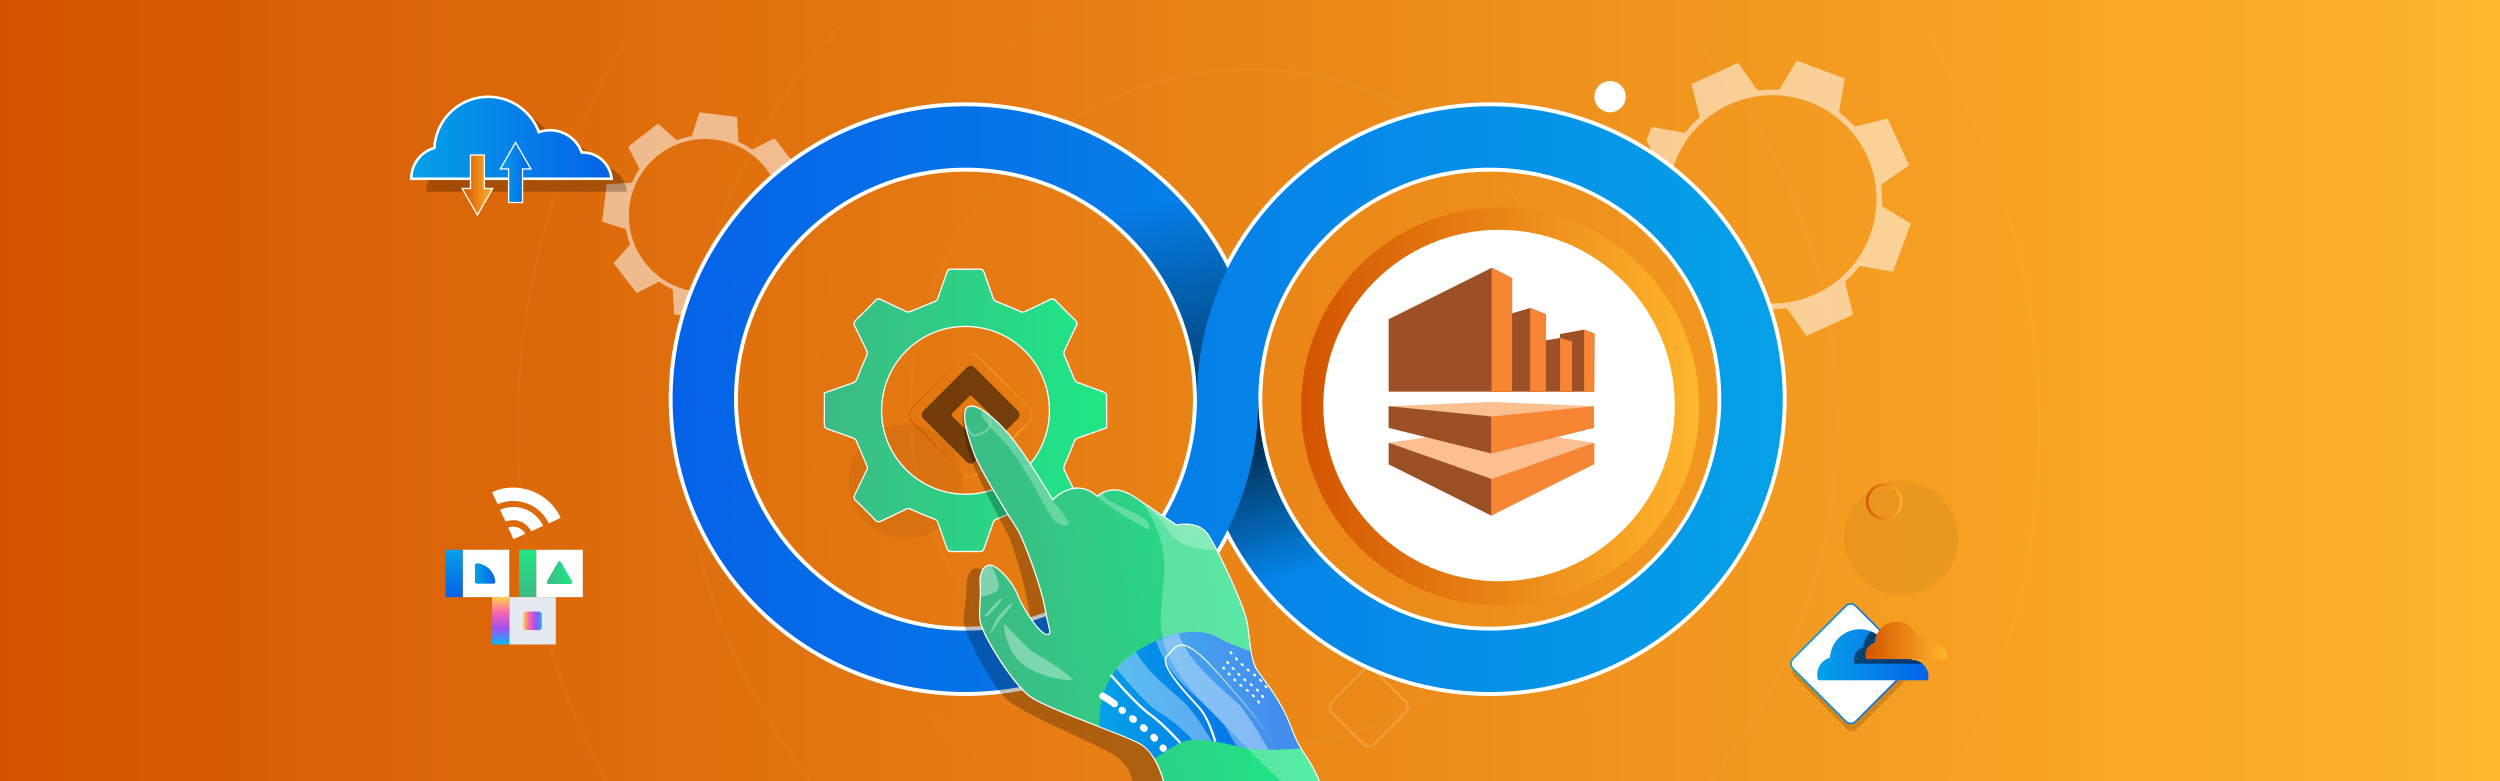 <?xml version="1.0" encoding="UTF-8"?>
<svg id="Layer_1" data-name="Layer 1" xmlns="http://www.w3.org/2000/svg" xmlns:xlink="http://www.w3.org/1999/xlink" viewBox="0 0 1920 600">
  <defs>
    <style>
      .cls-1 {
        fill: url(#linear-gradient);
      }

      .cls-2 {
        stroke: url(#linear-gradient-22);
      }

      .cls-2, .cls-3, .cls-4, .cls-5, .cls-6, .cls-7, .cls-8, .cls-9, .cls-10, .cls-11, .cls-12, .cls-13, .cls-14, .cls-15, .cls-16, .cls-17, .cls-18 {
        stroke-miterlimit: 10;
      }

      .cls-2, .cls-3, .cls-4, .cls-5, .cls-6, .cls-7, .cls-8, .cls-14 {
        stroke-width: 2px;
      }

      .cls-2, .cls-19, .cls-4, .cls-5, .cls-6, .cls-7, .cls-8, .cls-10, .cls-11, .cls-13, .cls-14, .cls-15, .cls-16, .cls-17, .cls-18 {
        fill: none;
      }

      .cls-20, .cls-17, .cls-18 {
        opacity: .05;
      }

      .cls-21, .cls-22, .cls-23, .cls-24 {
        fill: #fff;
      }

      .cls-25 {
        fill: #f68534;
      }

      .cls-26 {
        fill: #fcbf92;
      }

      .cls-27 {
        fill: #e4eaef;
      }

      .cls-28 {
        fill: #9d5025;
      }

      .cls-3 {
        fill: url(#linear-gradient-6);
      }

      .cls-3, .cls-19, .cls-4, .cls-5, .cls-6, .cls-7, .cls-8, .cls-9, .cls-11, .cls-12, .cls-13, .cls-14, .cls-15, .cls-16, .cls-17, .cls-18 {
        stroke: #fff;
      }

      .cls-19 {
        stroke-linejoin: round;
      }

      .cls-19, .cls-11, .cls-13, .cls-16 {
        stroke-linecap: round;
      }

      .cls-19, .cls-11, .cls-16 {
        stroke-width: 5.35px;
      }

      .cls-4 {
        filter: url(#drop-shadow-5);
      }

      .cls-4, .cls-5, .cls-6, .cls-7, .cls-8, .cls-29, .cls-14 {
        opacity: .15;
      }

      .cls-5 {
        filter: url(#drop-shadow-4);
      }

      .cls-6 {
        filter: url(#drop-shadow-7);
      }

      .cls-7 {
        filter: url(#drop-shadow-6);
      }

      .cls-8 {
        filter: url(#drop-shadow-1);
      }

      .cls-9 {
        fill: url(#linear-gradient-7);
      }

      .cls-30 {
        fill: url(#linear-gradient-9);
      }

      .cls-31 {
        fill: url(#linear-gradient-2);
      }

      .cls-32 {
        opacity: .28;
      }

      .cls-33, .cls-23 {
        opacity: .25;
      }

      .cls-34 {
        opacity: .53;
      }

      .cls-35, .cls-36 {
        opacity: .5;
      }

      .cls-22 {
        filter: url(#drop-shadow-9);
      }

      .cls-10 {
        stroke: url(#linear-gradient-3);
        stroke-width: 1.26px;
      }

      .cls-10, .cls-12, .cls-37, .cls-38, .cls-36 {
        isolation: isolate;
      }

      .cls-12 {
        fill: url(#linear-gradient-8);
      }

      .cls-13 {
        stroke-dasharray: 0 0 .89 5.35;
      }

      .cls-13, .cls-15 {
        stroke-width: 1.78px;
      }

      .cls-39 {
        fill: url(#linear-gradient-17);
      }

      .cls-39, .cls-40 {
        opacity: .84;
      }

      .cls-40 {
        fill: url(#linear-gradient-16);
      }

      .cls-37 {
        fill: url(#linear-gradient-4);
      }

      .cls-38 {
        fill: url(#linear-gradient-5);
      }

      .cls-41 {
        fill: url(#linear-gradient-14);
      }

      .cls-42 {
        fill: url(#linear-gradient-18);
      }

      .cls-43 {
        fill: url(#linear-gradient-20);
      }

      .cls-44 {
        fill: url(#linear-gradient-21);
      }

      .cls-45 {
        fill: url(#linear-gradient-15);
      }

      .cls-46 {
        fill: url(#linear-gradient-13);
      }

      .cls-47 {
        fill: url(#linear-gradient-12);
      }

      .cls-48 {
        fill: url(#linear-gradient-10);
      }

      .cls-49 {
        fill: url(#linear-gradient-11);
      }

      .cls-16 {
        stroke-dasharray: 0 0 .99 9.87;
      }

      .cls-50 {
        fill: url(#linear-gradient-19);
        filter: url(#drop-shadow-8);
      }

      .cls-17 {
        filter: url(#drop-shadow-3);
      }

      .cls-17, .cls-18 {
        stroke-width: 6px;
      }

      .cls-18 {
        filter: url(#drop-shadow-2);
      }

      .cls-24 {
        opacity: .35;
      }
    </style>
    <linearGradient id="linear-gradient" x1="0" y1="300" x2="1920" y2="300" gradientUnits="userSpaceOnUse">
      <stop offset="0" stop-color="#d35400"/>
      <stop offset="1" stop-color="#ffb62d"/>
    </linearGradient>
    <filter id="drop-shadow-1" filterUnits="userSpaceOnUse">
      <feOffset dx="12.11" dy="12.11"/>
      <feGaussianBlur result="blur" stdDeviation="13.84"/>
      <feFlood flood-color="#000" flood-opacity=".5"/>
      <feComposite in2="blur" operator="in"/>
      <feComposite in="SourceGraphic"/>
    </filter>
    <filter id="drop-shadow-2" filterUnits="userSpaceOnUse">
      <feOffset dx="15.79" dy="15.79"/>
      <feGaussianBlur result="blur-2" stdDeviation="18.04"/>
      <feFlood flood-color="#000" flood-opacity=".5"/>
      <feComposite in2="blur-2" operator="in"/>
      <feComposite in="SourceGraphic"/>
    </filter>
    <filter id="drop-shadow-3" filterUnits="userSpaceOnUse">
      <feOffset dx="15.79" dy="15.79"/>
      <feGaussianBlur result="blur-3" stdDeviation="18.04"/>
      <feFlood flood-color="#000" flood-opacity=".5"/>
      <feComposite in2="blur-3" operator="in"/>
      <feComposite in="SourceGraphic"/>
    </filter>
    <filter id="drop-shadow-4" filterUnits="userSpaceOnUse">
      <feOffset dx="20.57" dy="20.57"/>
      <feGaussianBlur result="blur-4" stdDeviation="23.51"/>
      <feFlood flood-color="#000" flood-opacity=".5"/>
      <feComposite in2="blur-4" operator="in"/>
      <feComposite in="SourceGraphic"/>
    </filter>
    <filter id="drop-shadow-5" filterUnits="userSpaceOnUse">
      <feOffset dx="20.57" dy="20.57"/>
      <feGaussianBlur result="blur-5" stdDeviation="23.51"/>
      <feFlood flood-color="#000" flood-opacity=".5"/>
      <feComposite in2="blur-5" operator="in"/>
      <feComposite in="SourceGraphic"/>
    </filter>
    <filter id="drop-shadow-6" filterUnits="userSpaceOnUse">
      <feOffset dx="26.81" dy="26.81"/>
      <feGaussianBlur result="blur-6" stdDeviation="30.64"/>
      <feFlood flood-color="#000" flood-opacity=".5"/>
      <feComposite in2="blur-6" operator="in"/>
      <feComposite in="SourceGraphic"/>
    </filter>
    <filter id="drop-shadow-7" filterUnits="userSpaceOnUse">
      <feOffset dx="26.81" dy="26.81"/>
      <feGaussianBlur result="blur-7" stdDeviation="30.64"/>
      <feFlood flood-color="#000" flood-opacity=".5"/>
      <feComposite in2="blur-7" operator="in"/>
      <feComposite in="SourceGraphic"/>
    </filter>
    <linearGradient id="linear-gradient-2" x1="697.7" y1="318.64" x2="793.24" y2="318.64" xlink:href="#linear-gradient"/>
    <linearGradient id="linear-gradient-3" x1="1374.9" y1="509.71" x2="1467.89" y2="509.71" gradientUnits="userSpaceOnUse">
      <stop offset="0" stop-color="#05a1e8"/>
      <stop offset="1" stop-color="#0562e8"/>
    </linearGradient>
    <linearGradient id="linear-gradient-4" x1="1395.57" y1="502.84" x2="1481.06" y2="502.84" xlink:href="#linear-gradient-3"/>
    <linearGradient id="linear-gradient-5" x1="1432.61" y1="491.86" x2="1495.18" y2="491.86" xlink:href="#linear-gradient"/>
    <linearGradient id="linear-gradient-6" x1="315.8" y1="105.79" x2="469.7" y2="105.79" xlink:href="#linear-gradient-3"/>
    <linearGradient id="linear-gradient-7" x1="384.21" y1="132.46" x2="407.71" y2="132.46" xlink:href="#linear-gradient-3"/>
    <linearGradient id="linear-gradient-8" x1="354.9" y1="142.08" x2="378.4" y2="142.08" xlink:href="#linear-gradient"/>
    <linearGradient id="linear-gradient-9" x1="405.2" y1="10269.49" x2="405.2" y2="10308.04" gradientTransform="translate(0 10728.34) scale(1 -1)" gradientUnits="userSpaceOnUse">
      <stop offset="0" stop-color="#3dba85"/>
      <stop offset="1" stop-color="#1de885"/>
    </linearGradient>
    <linearGradient id="linear-gradient-10" x1="419.79" y1="439.78" x2="439.57" y2="439.78" gradientTransform="matrix(1, 0, 0, 1, 0, 0)" xlink:href="#linear-gradient-9"/>
    <linearGradient id="linear-gradient-11" x1="384.52" y1="10269.19" x2="384.52" y2="10234.54" gradientTransform="translate(0 10728.34) scale(1 -1)" gradientUnits="userSpaceOnUse">
      <stop offset="0" stop-color="#ffcd4c"/>
      <stop offset=".34" stop-color="#f563b4"/>
      <stop offset=".68" stop-color="#9e50ed"/>
      <stop offset=".99" stop-color="#1aafff"/>
    </linearGradient>
    <linearGradient id="linear-gradient-12" x1="401.88" y1="476.78" x2="416.09" y2="476.78" gradientTransform="matrix(1, 0, 0, 1, 0, 0)" xlink:href="#linear-gradient-11"/>
    <linearGradient id="linear-gradient-13" x1="348.79" y1="10306.12" x2="348.79" y2="10269.75" gradientTransform="translate(0 10728.34) scale(1 -1)" xlink:href="#linear-gradient-3"/>
    <linearGradient id="linear-gradient-14" x1="364.75" y1="440.4" x2="380.44" y2="440.4" xlink:href="#linear-gradient-3"/>
    <linearGradient id="linear-gradient-15" x1="515.03" y1="306.54" x2="1370.64" y2="306.54" gradientTransform="translate(1885.66 613.08) rotate(-180)" xlink:href="#linear-gradient-3"/>
    <linearGradient id="linear-gradient-16" x1="959.54" y1="308.6" x2="994.1" y2="441.1" gradientUnits="userSpaceOnUse">
      <stop offset="0" stop-color="#000"/>
      <stop offset="1" stop-color="#000" stop-opacity="0"/>
    </linearGradient>
    <linearGradient id="linear-gradient-17" x1="941.61" y1="399.04" x2="879.89" y2="157.08" xlink:href="#linear-gradient-16"/>
    <linearGradient id="linear-gradient-18" x1="633.06" y1="315.18" x2="849.9" y2="315.18" gradientTransform="matrix(1, 0, 0, 1, 0, 0)" xlink:href="#linear-gradient-9"/>
    <linearGradient id="linear-gradient-19" x1="992.14" y1="305.18" x2="1297.87" y2="305.18" xlink:href="#linear-gradient"/>
    <filter id="drop-shadow-8" filterUnits="userSpaceOnUse">
      <feOffset dx="7.1" dy="7.1"/>
      <feGaussianBlur result="blur-8" stdDeviation="8.12"/>
      <feFlood flood-color="#000" flood-opacity=".5"/>
      <feComposite in2="blur-8" operator="in"/>
      <feComposite in="SourceGraphic"/>
    </filter>
    <filter id="drop-shadow-9" filterUnits="userSpaceOnUse">
      <feOffset dx="6.27" dy="6.27"/>
      <feGaussianBlur result="blur-9" stdDeviation="7.17"/>
      <feFlood flood-color="#000" flood-opacity=".5"/>
      <feComposite in2="blur-9" operator="in"/>
      <feComposite in="SourceGraphic"/>
    </filter>
    <linearGradient id="linear-gradient-20" x1="1349.47" y1="622.08" x2="1592.69" y2="622.08" gradientTransform="translate(-666.05 29.84) rotate(-7.39)" xlink:href="#linear-gradient-9"/>
    <linearGradient id="linear-gradient-21" x1="1430.14" y1="704.61" x2="1580.77" y2="704.61" gradientTransform="translate(-666.05 29.84) rotate(-7.39)" xlink:href="#linear-gradient-3"/>
    <linearGradient id="linear-gradient-22" x1="1432.99" y1="385.24" x2="1461.1" y2="385.24" xlink:href="#linear-gradient"/>
  </defs>
  <rect class="cls-1" width="1920" height="600"/>
  <g>
    <g class="cls-34">
      <path class="cls-21" d="M488.55,224.52c.31,.41,.53,.52,1.04,.26,3.87-2.03,7.75-4.01,11.61-6.01,1.42-.73,2.84-1.45,4.23-2.2,.46-.25,.79-.22,1.22,.08,2.96,2.04,6.06,3.85,9.34,5.31,.49,.22,.64,.5,.67,1.01,.34,5.95,.7,11.88,1.04,17.82,.03,.52,.17,.7,.68,.77,2.46,.3,4.92,.61,7.38,.93l21.91-18.28c-19.48,1.88-39.5-5.94-52.29-22.52-20.03-25.94-15.32-62.73,10.67-82.85,25.38-19.65,62.53-14.87,82.24,10.58,8.13,10.44,12.2,22.74,12.44,35.02l4.82-8.48c-.63-.21-1.27-.41-1.9-.61-.43-.13-.69-.32-.76-.8-.6-3.53-1.55-6.96-2.81-10.31-.26-.69-.07-1.06,.35-1.53,2.31-2.56,4.6-5.15,6.89-7.73,1.63-1.83,3.24-3.69,4.89-5.5,.32-.34,.25-.54,0-.86-5.7-7.33-11.4-14.66-17.09-22-.3-.39-.54-.39-.96-.17-5.28,2.74-10.57,5.46-15.86,8.2-.42,.22-.72,.26-1.15-.03-3.02-2.07-6.17-3.92-9.53-5.4-.48-.22-.53-.54-.55-.97-.34-5.96-.7-11.93-1.04-17.9,0-.17-.04-.35-.06-.5-9.61-1.19-19.18-2.38-28.82-3.57-.62,1.95-1.27,3.98-1.92,6.02-1.24,3.9-2.48,7.79-3.74,11.69-.07,.24-.38,.52-.62,.56-3.69,.69-7.3,1.66-10.83,2.97-.2,.07-.55,0-.7-.14-4.54-4.02-9.07-8.05-13.59-12.08-.13-.12-.29-.22-.48-.37l-.54,.42c-7.28,5.66-14.55,11.31-21.84,16.95-.46,.36-.43,.62-.2,1.05,2.24,4.29,4.47,8.59,6.69,12.88,.55,1.05,1.1,2.1,1.6,3.17,.09,.2,.07,.57-.06,.76-2.09,3.04-3.91,6.23-5.42,9.6-.22,.47-.51,.59-.98,.61-5.96,.34-11.93,.7-17.9,1.05-.18,.01-.36,.03-.7,.07-.09,.95-.16,1.92-.28,2.89-1.04,8.39-2.09,16.78-3.16,25.17-.07,.53,.04,.75,.57,.92,5.72,1.8,11.43,3.63,17.15,5.44,.4,.13,.57,.3,.64,.73,.63,3.61,1.63,7.13,2.89,10.57,.16,.44,.13,.73-.19,1.09-3.58,3.99-7.13,8-10.69,12.01-.4,.46-.77,.95-1.22,1.36-.4,.38-.32,.64-.02,1.03,2.86,3.66,5.71,7.32,8.55,10.99,2.81,3.61,5.61,7.23,8.4,10.86Z"/>
    </g>
    <g class="cls-34">
      <path class="cls-21" d="M1299.91,64.19c-.63,.29-.86,.54-.66,1.3,1.47,5.75,2.88,11.5,4.31,17.24,.52,2.1,1.03,4.2,1.59,6.28,.19,.68,.04,1.11-.49,1.59-3.62,3.27-6.98,6.8-9.94,10.69-.45,.58-.86,.7-1.55,.57-7.97-1.41-15.93-2.79-23.89-4.21-.7-.12-.98,0-1.23,.66-1.17,3.16-2.35,6.31-3.53,9.46l17.32,34.69c3.6-26.34,20.22-50.37,46.13-62.1,40.56-18.36,87.73-.63,106.21,40.03,18.04,39.71,.09,87.34-39.72,105.42-16.34,7.48-33.89,9.01-50.19,5.49l9.71,9.02c.48-.77,.94-1.55,1.4-2.32,.31-.53,.64-.81,1.3-.76,4.85,.31,9.69,.12,14.51-.49,.99-.12,1.42,.24,1.91,.95,2.67,3.86,5.37,7.7,8.06,11.53,1.91,2.73,3.86,5.43,5.74,8.18,.35,.53,.64,.5,1.13,.28,11.47-5.25,22.95-10.49,34.44-15.71,.61-.28,.69-.59,.53-1.21-1.97-7.84-3.91-15.69-5.88-23.53-.16-.62-.12-1.04,.4-1.51,3.69-3.34,7.11-6.94,10.12-10.91,.43-.56,.88-.53,1.45-.42,7.99,1.41,15.99,2.81,24,4.22,.23,.04,.48,.06,.68,.08,4.58-12.33,9.15-24.62,13.74-36.99-2.39-1.43-4.87-2.93-7.36-4.42-4.76-2.86-9.53-5.71-14.28-8.61-.29-.17-.56-.66-.54-1,.24-5.1,.09-10.18-.54-15.24-.03-.29,.17-.72,.4-.89,6.74-4.75,13.49-9.47,20.23-14.19,.2-.14,.38-.31,.63-.51l-.38-.84c-5.2-11.39-10.4-22.78-15.58-34.18-.33-.72-.68-.76-1.33-.6-6.37,1.61-12.75,3.22-19.12,4.81-1.56,.4-3.12,.79-4.69,1.12-.3,.06-.78-.08-.99-.32-3.37-3.71-7.02-7.12-11-10.17-.55-.44-.62-.86-.5-1.49,1.41-7.99,2.81-15.99,4.21-23.99,.04-.24,.07-.48,.13-.95-1.23-.42-2.49-.81-3.73-1.27-10.77-4-21.54-8.02-32.3-12.05-.68-.25-1-.18-1.39,.47-4.17,7-8.38,13.98-12.56,20.97-.29,.49-.58,.65-1.16,.62-4.97-.29-9.93-.08-14.88,.51-.63,.07-1.01-.06-1.38-.59-4.16-5.98-8.35-11.93-12.53-17.9-.48-.67-1.02-1.32-1.42-2.04-.37-.65-.75-.62-1.35-.35-5.73,2.64-11.47,5.26-17.2,7.86-5.66,2.58-11.32,5.15-16.99,7.7Z"/>
    </g>
    <circle class="cls-8" cx="947.85" cy="301.94" r="260.68"/>
    <path class="cls-18" d="M1103.64-.03c109.26,56.47,183.94,170.5,183.94,301.98s-71.32,240.29-176.52,298.02"/>
    <path class="cls-17" d="M784.64,599.97c-105.2-57.73-176.52-169.55-176.52-298.02S682.8,56.44,792.06-.03"/>
    <path class="cls-5" d="M1271.6-.03c73.82,79.1,118.99,185.26,118.99,301.98s-43.68,219.36-115.33,298.02"/>
    <path class="cls-4" d="M620.44,599.97c-71.65-78.66-115.33-183.24-115.33-298.02S550.28,79.07,624.1-.03"/>
    <path class="cls-7" d="M453.7,599.97c-52.58-86.98-82.83-188.97-82.83-298.02S402.05,87.81,456.12-.03"/>
    <path class="cls-6" d="M1456.48,599.97c52.58-86.98,82.83-188.97,82.83-298.02,0-110.71-31.18-214.14-85.25-301.98"/>
    <path class="cls-35" d="M709.27,321.64l33.12,33.12c1.7,1.7,4.47,1.7,6.17,0l33.12-33.12c1.7-1.7,1.7-4.47,0-6.17l-33.12-33.12c-1.7-1.7-4.47-1.7-6.17,0l-33.12,33.12c-1.7,1.7-1.7,4.47,0,6.17Zm37.18-17.36l13.29,13.29c.54,.54,.54,1.42,0,1.96l-13.29,13.3c-.54,.54-1.42,.54-1.96,0l-13.3-13.3c-.54-.54-.54-1.42,0-1.96l13.3-13.29c.54-.54,1.42-.54,1.96,0Z"/>
    <circle class="cls-21" cx="1236.53" cy="74.23" r="12.04"/>
    <rect class="cls-14" x="1028.36" y="520.16" width="45.82" height="45.82" rx="5.68" ry="5.68" transform="translate(691.92 -584.3) rotate(45)"/>
    <path class="cls-31" d="M789.62,312.37c-7.94-7.99-16.13-15.73-24.25-23.54-4.07-3.89-8.12-7.8-12.12-11.78l-1.5-1.48c-.52-.51-.97-.97-1.47-1.34-1.01-.76-2.2-1.32-3.46-1.52-2.52-.46-5.22,.38-7.05,2.2l-12.13,11.76-6.07,5.87-6.02,5.93c-4.03,3.94-7.98,7.95-11.94,11.95l-1.49,1.5c-.5,.51-.99,.98-1.38,1.53-.79,1.09-1.35,2.36-1.54,3.69-.44,2.66,.51,5.46,2.42,7.31,8.09,7.83,16.16,15.7,24.16,23.63l12.02,11.88,1.5,1.48c.52,.52,.96,.96,1.45,1.33,.99,.74,2.16,1.29,3.39,1.48,2.47,.45,5.1-.39,6.88-2.16,7.96-7.97,15.99-15.87,24.15-23.64l12.2-11.69c.99-.99,2.1-1.91,2.95-2.98,.84-1.09,1.45-2.37,1.68-3.74,.52-2.74-.42-5.68-2.39-7.66Zm.14-.14c1.01,1.01,1.77,2.25,2.21,3.61,.46,1.35,.53,2.82,.32,4.23-.2,1.42-.8,2.77-1.65,3.93-.42,.59-.94,1.09-1.42,1.6l-1.46,1.52-11.69,12.21c-7.78,8.15-15.67,16.18-23.64,24.15-2.21,2.23-5.52,3.3-8.62,2.75-1.55-.24-3.03-.91-4.28-1.84-.33-.22-.6-.5-.9-.76-.29-.27-.51-.5-.76-.76l-1.48-1.5-11.88-12.02c-7.92-8-15.79-16.07-23.63-24.16-2.09-2.14-3.05-5.29-2.49-8.19,.24-1.46,.9-2.82,1.78-3.98,.44-.59,.97-1.1,1.46-1.59l1.5-1.49c4-3.96,8.01-7.92,11.95-11.94l5.93-6.02,5.87-6.07,11.76-12.13c2.16-2.19,5.41-3.25,8.45-2.72,1.53,.23,2.98,.88,4.21,1.8,.63,.46,1.17,1.02,1.64,1.5l1.48,1.5c3.97,3.99,7.88,8.05,11.78,12.12,7.8,8.13,15.55,16.31,23.54,24.25Z"/>
    <circle class="cls-20" cx="695.47" cy="369.58" r="43.73"/>
    <circle class="cls-20" cx="1460.1" cy="413.17" r="43.73"/>
    <g>
      <g>
        <path class="cls-29" d="M1378.01,519.59l40.53,40.53c2.08,2.08,5.47,2.08,7.55,0l40.53-40.53c2.08-2.08,2.08-5.46,0-7.55l-40.53-40.53c-2.08-2.08-5.46-2.08-7.55,0l-40.53,40.53c-2.09,2.08-2.09,5.47,0,7.55Z"/>
        <path class="cls-21" d="M1377.09,513.49l40.53,40.53c2.08,2.08,5.47,2.08,7.55,0l40.53-40.53c2.08-2.08,2.08-5.46,0-7.55l-40.53-40.53c-2.08-2.08-5.46-2.08-7.55,0l-40.53,40.53c-2.09,2.08-2.09,5.47,0,7.55Z"/>
        <path class="cls-10" d="M1377.09,513.49l40.53,40.53c2.08,2.08,5.47,2.08,7.55,0l40.53-40.53c2.08-2.08,2.08-5.46,0-7.55l-40.53-40.53c-2.08-2.08-5.46-2.08-7.55,0l-40.53,40.53c-2.09,2.08-2.09,5.47,0,7.55Z"/>
      </g>
      <g>
        <path class="cls-37" d="M1481.06,519.4c0,1.04-.13,2.06-.37,3.03h-84.45c-.44-1.34-.68-2.77-.68-4.26,0-6.08,4.03-11.44,9.87-13.13,.48-9.2,6.4-17.22,15.05-20.39,11.92-4.37,25.13,1.76,29.49,13.68,7.44-2.62,15.6,1.24,18.28,8.65h.38c6.86,0,12.42,5.57,12.42,12.42Z"/>
        <path class="cls-38" d="M1495.18,503.98c0,.76-.1,1.51-.27,2.21h-61.8c-.32-.98-.49-2.03-.49-3.12,0-4.45,2.95-8.37,7.23-9.61,.35-6.73,4.69-12.61,11.02-14.93,8.72-3.2,18.39,1.28,21.58,10.01,5.44-1.92,11.42,.91,13.38,6.33h.28c5.02,0,9.09,4.07,9.09,9.09Z"/>
        <path class="cls-36" d="M1476.47,509.76h-52.13c-.32-.98-.49-2.03-.49-3.12,0-4.45,2.95-8.37,7.23-9.61,.25-4.78,2.5-9.12,6.05-12.06,1.49,.61,2.92,1.37,4.25,2.29-.89,1.92-1.43,4.02-1.54,6.21-4.28,1.24-7.22,5.16-7.23,9.61,0,1.09,.17,2.14,.5,3.12h34.85c.11,.26,.21,.52,.31,.78h.38c2.96,0,5.69,1.04,7.83,2.78Z"/>
      </g>
    </g>
    <g>
      <path class="cls-33" d="M481.39,147.18h-153.9c-.01-10.97,7.24-20.63,17.78-23.68,1.19-22.84,20.67-40.4,43.51-39.21,16.57,.86,31.02,11.53,36.74,27.1,13.4-4.72,28.11,2.25,32.94,15.61h.66c11.51,0,21.14,8.73,22.28,20.18Z"/>
      <path class="cls-3" d="M469.7,137.27h-153.9c-.01-10.97,7.24-20.63,17.78-23.68,1.19-22.84,20.67-40.4,43.51-39.21,16.57,.86,31.02,11.53,36.74,27.1,13.4-4.72,28.11,2.25,32.94,15.61h.66c11.51,0,21.14,8.73,22.28,20.18Z"/>
      <polygon class="cls-9" points="407.71 129.77 401.32 129.77 401.32 155.52 390.6 155.52 390.6 129.77 384.21 129.77 395.98 109.4 407.71 129.77"/>
      <polygon class="cls-12" points="354.9 144.75 361.32 144.75 361.32 119.03 372.01 119.03 372.01 144.75 378.4 144.75 366.67 165.14 354.9 144.75"/>
    </g>
    <g>
      <rect class="cls-21" x="411.81" y="422.22" width="35.75" height="36.37"/>
      <rect class="cls-30" x="398.6" y="422.22" width="13.21" height="36.37"/>
      <path class="cls-48" d="M428.56,431.69l-8.6,14.9c-.35,.61-.14,1.4,.47,1.75,.19,.11,.41,.17,.64,.17h17.23c.71,0,1.28-.58,1.28-1.29,0-.22-.06-.44-.17-.64l-8.6-14.9c-.36-.62-1.15-.83-1.77-.48-.2,.11-.36,.28-.48,.48Z"/>
      <rect class="cls-27" x="391.12" y="458.59" width="35.75" height="36.37"/>
      <rect class="cls-49" x="377.92" y="458.59" width="13.21" height="36.37"/>
      <rect class="cls-47" x="401.88" y="469.68" width="14.21" height="14.21" rx="2" ry="2"/>
      <rect class="cls-21" x="355.39" y="422.22" width="35.75" height="36.37"/>
      <rect class="cls-46" x="342.19" y="422.22" width="13.21" height="36.37"/>
      <path class="cls-41" d="M378.89,448.26h-12.59c-.86,0-1.55-.69-1.55-1.55v-12.6c0-.86,.69-1.55,1.54-1.56,.05,0,.11,0,.16,0,7.37,.8,13.19,6.62,13.98,14,.09,.85-.54,1.61-1.39,1.7-.05,0-.11,0-.16,0Z"/>
    </g>
    <g>
      <path class="cls-21" d="M382.15,387.12l-4.24-9.12c18.21-8.69,43.16-1.13,52.69,19.72l-9.09,4.27c-7-14.7-24.38-21.22-39.32-14.76l-.04-.1Z"/>
      <path class="cls-21" d="M417.13,403.78l-9.05,4.25c-4.72-7.67-11.33-10.15-19.78-7.46l-4.27-9.06c12.54-5.51,27.18-.08,33.09,12.27Z"/>
      <path class="cls-21" d="M390.24,405.19c4.94-1.97,10.56,.08,13.08,4.76l-8.96,4.12-4.12-8.88Z"/>
    </g>
    <g>
      <g>
        <g>
          <path class="cls-45" d="M1144.19,532.99c-42.88,0-84.62-12.04-120.71-34.83-34.28-21.64-62.11-52-80.64-87.93-18.53,35.93-46.36,66.29-80.64,87.93-36.09,22.78-77.83,34.83-120.71,34.83-60.48,0-117.35-23.56-160.12-66.33s-66.33-99.64-66.33-160.12,23.56-117.35,66.33-160.12c42.77-42.77,99.64-66.33,160.12-66.33,42.88,0,84.62,12.04,120.71,34.83,34.28,21.64,62.11,52,80.64,87.93,18.53-35.93,46.36-66.29,80.64-87.93,36.09-22.78,77.83-34.83,120.71-34.83,60.48,0,117.35,23.56,160.12,66.33,42.77,42.77,66.33,99.64,66.33,160.12s-23.56,117.35-66.33,160.12c-42.77,42.77-99.64,66.33-160.12,66.33Zm0-402.71c-97.19,0-176.26,79.07-176.26,176.26s79.07,176.26,176.26,176.26,176.26-79.07,176.26-176.26-79.07-176.26-176.26-176.26Zm-402.71,0c-97.19,0-176.26,79.07-176.26,176.26s79.07,176.26,176.26,176.26,176.26-79.07,176.26-176.26-79.07-176.26-176.26-176.26Z"/>
          <path class="cls-21" d="M1144.19,81.59c124.23,0,224.95,100.72,224.95,224.95s-100.72,224.95-224.95,224.95c-88.16,0-164.49-50.73-201.35-124.57-36.87,73.84-113.19,124.57-201.35,124.57-124.23,0-224.95-100.72-224.95-224.95s100.72-224.95,224.95-224.95c88.16,0,164.49,50.73,201.35,124.57,36.87-73.84,113.19-124.57,201.35-124.57m0,402.71c98.17,0,177.76-79.58,177.76-177.76s-79.58-177.76-177.76-177.76-177.76,79.58-177.76,177.76,79.58,177.76,177.76,177.76m-402.71,0c98.17,0,177.76-79.58,177.76-177.76s-79.58-177.76-177.76-177.76-177.76,79.58-177.76,177.76,79.58,177.76,177.76,177.76M1144.19,78.59c-43.17,0-85.18,12.12-121.51,35.06-33.69,21.27-61.2,50.91-79.84,85.96-18.64-35.06-46.14-64.69-79.84-85.96-36.33-22.93-78.35-35.06-121.51-35.06-30.77,0-60.62,6.03-88.73,17.92-27.14,11.48-51.52,27.92-72.46,48.85-20.93,20.93-37.37,45.31-48.85,72.46-11.89,28.1-17.92,57.96-17.92,88.73s6.03,60.62,17.92,88.73c11.48,27.14,27.92,51.52,48.85,72.46,20.93,20.93,45.31,37.37,72.46,48.85,28.1,11.89,57.96,17.92,88.73,17.92,43.17,0,85.18-12.12,121.51-35.06,33.69-21.27,61.2-50.91,79.84-85.96,18.64,35.06,46.14,64.69,79.84,85.96,36.33,22.93,78.35,35.06,121.51,35.06,30.77,0,60.62-6.03,88.73-17.92,27.14-11.48,51.52-27.92,72.46-48.85,20.93-20.93,37.37-45.31,48.85-72.46,11.89-28.1,17.92-57.96,17.92-88.73s-6.03-60.62-17.92-88.73c-11.48-27.14-27.92-51.52-48.85-72.46-20.93-20.93-45.31-37.37-72.46-48.85-28.1-11.89-57.96-17.92-88.73-17.92h0Zm0,402.71c-46.68,0-90.57-18.18-123.57-51.18-33.01-33.01-51.18-76.89-51.18-123.57s18.18-90.57,51.18-123.57c33.01-33.01,76.89-51.18,123.57-51.18s90.57,18.18,123.57,51.18,51.18,76.89,51.18,123.57-18.18,90.57-51.18,123.57c-33.01,33.01-76.89,51.18-123.57,51.18h0Zm-402.71,0c-46.68,0-90.57-18.18-123.57-51.18-33.01-33.01-51.18-76.89-51.18-123.57s18.18-90.57,51.18-123.57c33.01-33.01,76.89-51.18,123.57-51.18s90.57,18.18,123.57,51.18c33.01,33.01,51.18,76.89,51.18,123.57s-18.18,90.57-51.18,123.57c-33.01,33.01-76.89,51.18-123.57,51.18h0Z"/>
        </g>
        <path class="cls-40" d="M1038.84,449.99h-68.14c-10.83-13.1-20.21-27.47-27.87-42.82,15.1-30.22,23.6-64.29,23.6-100.36,0,58.74,28.5,110.81,72.41,143.18Z"/>
        <path class="cls-39" d="M942.83,206.44c-15.1,30.22-23.6,64.29-23.6,100.36,0-66.71-36.74-124.84-91.11-155.23h76.13c15.44,16.17,28.5,34.66,38.57,54.87Z"/>
      </g>
      <g>
        <path class="cls-42" d="M752.53,423.62c-3.45-.04-7.1-.07-10.84-.07s-7.43,.02-11.14,.06h0c-1.84,0-2.71-.62-3.26-2.27-1.2-3.53-2.47-7.11-3.71-10.57-1.13-3.16-2.3-6.42-3.4-9.65-.48-1.42-1.25-1.93-2.69-2.49-6.5-2.52-12.42-4.99-18.07-7.55-.76-.34-1.34-.5-1.9-.5s-1.09,.15-1.74,.46c-2.96,1.45-5.93,2.86-8.91,4.27-3.34,1.59-6.8,3.23-10.17,4.89-.78,.38-1.38,.56-1.94,.56-.84,0-1.6-.39-2.44-1.26-5.03-5.21-10.13-10.32-15.17-15.17-1.6-1.54-1.46-2.78-.67-4.39,1.63-3.33,3.25-6.73,4.81-10.02,1.47-3.11,2.94-6.21,4.45-9.3,.53-1.09,.52-1.86-.06-3.16-1.44-3.25-2.82-6.58-4.17-9.8-1.19-2.86-2.42-5.81-3.68-8.69-.39-.9-1.25-1.98-2.12-2.31-6.44-2.44-13.22-4.87-20.16-7.21-1.6-.54-2.52-1.27-2.5-3.36,.07-5.83,.06-11.8,.05-17.56,0-2.12,0-6.72,0-6.72,0,0,4.26-1.52,6.22-2.23,5.27-1.89,10.72-3.85,16.09-5.69,1.55-.53,2.11-1.37,2.67-2.84,2.32-6.06,4.82-12.06,7.44-17.84,.7-1.55,.72-2.52,.05-3.87-1.6-3.25-3.18-6.58-4.71-9.8-1.47-3.1-2.95-6.2-4.46-9.28-.72-1.48-.86-2.69,.66-4.17,5.2-5.04,10.36-10.21,15.36-15.36,.77-.8,1.51-1.17,2.31-1.17,.54,0,1.11,.16,1.85,.52,7.63,3.72,13.86,6.67,19.59,9.27,.33,.15,.76,.23,1.26,.23,.56,0,1.16-.11,1.62-.29,2.71-1.09,5.45-2.24,8.1-3.35,3.42-1.44,6.96-2.92,10.48-4.29,1.46-.57,2.07-1.14,2.49-2.35,1.06-3.06,2.15-6.12,3.24-9.17,1.29-3.61,2.62-7.34,3.88-11.03,.51-1.5,1.18-2.36,3.11-2.36,3.54,.04,7.18,.07,10.93,.07s7.43-.02,11.14-.06h0c1.84,0,2.71,.61,3.27,2.27,1.19,3.53,2.47,7.11,3.71,10.56,1.13,3.16,2.3,6.42,3.4,9.65,.49,1.42,1.25,1.94,2.69,2.49,6.47,2.49,12.31,4.92,17.85,7.42,.89,.4,1.57,.58,2.2,.58s1.22-.16,1.92-.51c3.17-1.57,6.41-3.11,9.55-4.6,3.05-1.45,6.21-2.95,9.29-4.48,.75-.37,1.36-.55,1.91-.55,.85,0,1.61,.4,2.46,1.28,5.25,5.44,10.15,10.34,14.98,14.98,1.76,1.69,1.6,3.05,.72,4.82-3.1,6.24-6.18,12.75-9.17,19.35-.33,.73-.15,1.99,.2,2.86,2.67,6.67,5.2,12.73,7.73,18.52,.39,.89,1.25,1.96,2.13,2.29,3.72,1.41,7.53,2.76,11.21,4.08,3.06,1.09,6.12,2.18,9.17,3.31,.84,.31,2.11,1.43,2.12,2.4,.1,6.51,.09,13.16,.08,19.58v5.49s-.34,.12-.34,.12c-1.97,.7-3.93,1.4-5.88,2.1-5.12,1.83-10.41,3.73-15.63,5.5-1.75,.6-2.57,1.42-3.25,3.27-2.13,5.82-4.56,11.66-7.22,17.38-.79,1.7-.81,2.8-.05,4.34,1.61,3.26,3.2,6.59,4.73,9.82,1.43,3.01,2.87,6.03,4.34,9.02,.84,1.7,.64,2.87-.69,4.16-5.3,5.15-10.47,10.31-15.35,15.36-.76,.79-1.49,1.15-2.29,1.15-.54,0-1.12-.17-1.88-.53-7.83-3.81-13.88-6.67-19.6-9.27-.32-.15-.75-.22-1.23-.22-.56,0-1.16,.11-1.63,.3-2.7,1.08-5.43,2.23-8.07,3.34-3.43,1.44-6.98,2.93-10.51,4.3-1.46,.57-2.07,1.14-2.49,2.35-1.06,3.06-2.15,6.12-3.24,9.17-1.29,3.61-2.63,7.35-3.88,11.04-.51,1.5-1.18,2.36-3.11,2.36h-.09Zm-11.28-172.87c-17.24,.01-33.38,6.73-45.47,18.93-12.09,12.2-18.74,28.48-18.72,45.85,.03,35.34,28.93,64.09,64.42,64.09,35.55-.03,64.44-28.82,64.45-64.19,0-17.43-6.68-33.71-18.81-45.85-12.13-12.14-28.41-18.83-45.82-18.83v-.5l-.04,.5Z"/>
        <path class="cls-21" d="M730.37,207.25s.06,0,.08,0c3.61,.05,7.22,.07,10.83,.07s7.44-.02,11.16-.06c.03,0,.05,0,.08,0,1.47,0,2.19,.41,2.71,1.93,2.29,6.77,4.8,13.45,7.11,20.21,.54,1.59,1.45,2.21,2.98,2.79,6,2.31,11.96,4.76,17.82,7.41,.89,.4,1.65,.62,2.41,.62,.68,0,1.36-.18,2.15-.57,6.24-3.1,12.59-5.98,18.83-9.08,.65-.32,1.19-.49,1.69-.49,.72,0,1.36,.35,2.1,1.13,4.91,5.09,9.9,10.1,15,14.99,1.48,1.42,1.48,2.5,.62,4.23-3.18,6.4-6.23,12.86-9.18,19.37-.4,.89-.2,2.28,.19,3.26,2.49,6.21,5.06,12.4,7.74,18.53,.45,1.03,1.42,2.19,2.42,2.56,6.76,2.55,13.61,4.88,20.39,7.39,.76,.28,1.79,1.27,1.8,1.94,.12,8.2,.08,16.4,.08,24.71-7.22,2.57-14.34,5.17-21.51,7.6-1.9,.65-2.84,1.6-3.56,3.57-2.15,5.88-4.56,11.67-7.2,17.34-.84,1.81-.88,3.07-.04,4.77,3.08,6.25,6,12.58,9.07,18.84,.72,1.46,.64,2.39-.59,3.58-5.2,5.05-10.32,10.17-15.36,15.37-.69,.71-1.28,1-1.93,1-.5,0-1.04-.18-1.66-.48-6.5-3.16-13.03-6.28-19.61-9.28-.41-.19-.92-.27-1.44-.27-.63,0-1.29,.12-1.82,.33-6.21,2.49-12.33,5.22-18.57,7.64-1.47,.57-2.28,1.2-2.78,2.66-2.33,6.75-4.82,13.45-7.13,20.21-.49,1.45-1.08,2.03-2.64,2.03-.03,0-.05,0-.08,0-3.62-.05-7.24-.07-10.87-.07s-7.42,.02-11.13,.06c-.03,0-.05,0-.08,0-1.47,0-2.19-.41-2.71-1.93-2.29-6.77-4.8-13.45-7.11-20.21-.54-1.59-1.46-2.2-2.98-2.79-6.08-2.35-12.11-4.85-18.05-7.54-.79-.36-1.45-.54-2.1-.54s-1.25,.17-1.96,.52c-6.34,3.1-12.76,6.04-19.08,9.16-.66,.33-1.21,.5-1.72,.5-.71,0-1.34-.34-2.08-1.11-4.97-5.15-10.03-10.22-15.18-15.18-1.35-1.3-1.33-2.26-.57-3.81,3.15-6.41,6.13-12.91,9.26-19.33,.64-1.31,.54-2.25-.05-3.58-2.71-6.12-5.16-12.36-7.84-18.49-.45-1.03-1.4-2.2-2.4-2.58-6.68-2.53-13.41-4.93-20.17-7.22-1.58-.53-2.18-1.17-2.16-2.88,.09-7.94,.04-15.87,.04-23.94,7.38-2.63,14.65-5.28,21.97-7.79,1.67-.57,2.36-1.5,2.98-3.13,2.29-6.01,4.77-11.96,7.43-17.81,.73-1.61,.8-2.76,.05-4.3-3.11-6.33-6.07-12.74-9.17-19.08-.71-1.45-.68-2.38,.56-3.59,5.2-5.04,10.32-10.17,15.37-15.37,.69-.71,1.29-1.02,1.95-1.02,.49,0,1.02,.17,1.64,.47,6.5,3.17,13.02,6.29,19.61,9.28,.42,.19,.93,.27,1.47,.27,.63,0,1.28-.12,1.81-.33,6.22-2.49,12.33-5.22,18.58-7.64,1.47-.57,2.28-1.2,2.78-2.66,2.33-6.75,4.82-13.45,7.13-20.21,.49-1.45,1.08-2.02,2.64-2.02m11.12,172.87h.05c35.86-.03,64.88-28.96,64.89-64.69,0-36.31-28.85-65.18-65.14-65.18h-.04c-35.92,.02-64.72,29.09-64.69,65.28,.03,35.68,29.1,64.59,64.93,64.59m-11.12-173.87c-2.21,0-3.03,1.08-3.58,2.7-1.26,3.69-2.59,7.42-3.88,11.03-1.07,3-2.18,6.11-3.24,9.18-.37,1.08-.86,1.54-2.2,2.05-3.53,1.37-7.07,2.85-10.5,4.29-2.65,1.11-5.38,2.26-8.09,3.35-.41,.16-.93,.26-1.44,.26-.42,0-.79-.07-1.05-.18-5.73-2.61-11.96-5.55-19.58-9.27-.81-.4-1.45-.57-2.07-.57-.95,0-1.8,.42-2.67,1.32-4.99,5.15-10.15,10.31-15.34,15.35-1.49,1.44-1.71,2.81-.76,4.74,1.51,3.08,3,6.22,4.45,9.27,1.53,3.22,3.12,6.56,4.72,9.82,.59,1.2,.58,2.04-.06,3.44-2.62,5.79-5.13,11.8-7.45,17.87-.58,1.53-1.14,2.12-2.37,2.54-5.38,1.84-10.84,3.8-16.12,5.7-1.95,.7-3.9,1.4-5.86,2.1l-.66,.24v.71c0,2.13,0,4.26,0,6.38,0,5.76,.02,11.72-.05,17.55-.03,2.38,1.11,3.26,2.84,3.84,6.93,2.34,13.71,4.77,20.14,7.21,.64,.24,1.45,1.14,1.84,2.04,1.26,2.88,2.49,5.83,3.68,8.69,1.34,3.22,2.73,6.56,4.17,9.81,.52,1.17,.53,1.78,.07,2.73-1.51,3.09-3.01,6.25-4.46,9.31-1.56,3.29-3.17,6.7-4.81,10.02-.85,1.72-1.04,3.22,.77,4.97,5.04,4.85,10.14,9.95,15.16,15.15,.94,.98,1.81,1.42,2.8,1.42,.64,0,1.31-.19,2.16-.61,3.37-1.66,6.82-3.3,10.16-4.89,2.93-1.39,5.95-2.83,8.92-4.28,.58-.29,1.05-.41,1.52-.41s1,.14,1.69,.45c5.66,2.57,11.58,5.04,18.1,7.56,1.31,.51,1.97,.94,2.39,2.18,1.1,3.23,2.27,6.5,3.4,9.66,1.24,3.45,2.51,7.02,3.71,10.55,.63,1.85,1.69,2.61,3.66,2.61h.09c3.95-.04,7.59-.06,11.12-.06,3.75,0,7.4,.02,10.85,.07h.09c2.21,0,3.03-1.08,3.58-2.7,1.25-3.68,2.59-7.41,3.88-11.02,1.07-3.01,2.19-6.11,3.25-9.19,.37-1.08,.86-1.54,2.2-2.05,3.54-1.37,7.09-2.86,10.53-4.31,2.64-1.11,5.36-2.25,8.06-3.33,.41-.17,.94-.26,1.44-.26,.41,0,.77,.06,1.02,.18,5.72,2.6,11.76,5.46,19.59,9.27,.83,.4,1.48,.58,2.1,.58,.94,0,1.78-.42,2.65-1.31,4.88-5.04,10.04-10.2,15.34-15.35,1.5-1.46,1.73-2.83,.79-4.74-1.47-3-2.93-6.06-4.34-9.03-1.53-3.22-3.12-6.55-4.73-9.81-.69-1.4-.68-2.34,.05-3.9,2.67-5.72,5.1-11.58,7.24-17.42,.62-1.71,1.34-2.43,2.94-2.97,5.21-1.77,10.5-3.67,15.61-5.5,1.96-.7,3.93-1.41,5.91-2.11l.66-.24v-.71c0-1.72,0-3.43,0-5.14,0-6.43,.01-13.08-.08-19.59-.02-1.22-1.44-2.49-2.45-2.87-3.05-1.13-6.16-2.24-9.17-3.31-3.68-1.31-7.49-2.67-11.21-4.08-.65-.25-1.46-1.14-1.85-2.03-2.52-5.78-5.05-11.83-7.73-18.51-.35-.87-.44-1.96-.21-2.47,2.99-6.6,6.07-13.1,9.16-19.33,.93-1.87,1.14-3.51-.83-5.4-4.83-4.64-9.73-9.54-14.97-14.97-.64-.67-1.55-1.43-2.82-1.43-.64,0-1.31,.19-2.14,.6-3.08,1.52-6.24,3.03-9.29,4.48-3.14,1.49-6.38,3.03-9.54,4.6-.63,.31-1.18,.46-1.7,.46-.56,0-1.18-.17-2-.54-5.55-2.51-11.4-4.94-17.87-7.43-1.31-.5-1.97-.94-2.39-2.18-1.1-3.23-2.27-6.5-3.4-9.66-1.24-3.45-2.51-7.02-3.71-10.55-.63-1.85-1.69-2.61-3.66-2.61h-.09c-3.97,.04-7.62,.06-11.15,.06-3.74,0-7.38-.02-10.82-.07h-.1Zm11.12,172.87c-35.22,0-63.89-28.53-63.93-63.59-.02-17.24,6.58-33.39,18.57-45.5,11.99-12.1,28.01-18.77,45.12-18.78,17.32,0,33.47,6.64,45.51,18.68,12.04,12.05,18.67,28.21,18.67,45.5,0,35.09-28.67,63.66-63.89,63.69h-.05Z"/>
      </g>
    </g>
    <circle class="cls-50" cx="1145" cy="305.18" r="152.86"/>
    <circle class="cls-22" cx="1145" cy="305.18" r="134.96"/>
    <g>
      <g>
        <g class="cls-33">
          <path d="M869.53,600.01s-.68-10.72-12.37-19.1c-11.69-8.39-70.8-32.11-83.35-43.24-12.55-11.13-33.46-50.67-33.58-60.45-.12-9.78,1.98-15.5,2.02-26.46,.04-10.96,4.54-15.54,9.29-14.19,4.74,1.35,14.77,13.1,17.97,23.63,3.2,10.53,15.01,31.64,20.64,32.24,5.63,.59,1.78-6.2,.56-20.69-1.22-14.49-12.65-54.59-17.3-62.71-4.66-8.11-25.06-47.09-28.56-58.77-3.5-11.68-8.72-32.69-3.22-36.17,5.5-3.48,17.52,6.52,29.55,22.47,12.03,15.94,30.58,53.28,30.58,53.28,0,0,18.05-17.75,34.47-.44,0,0,11.46-10.94,28.46,2.37,17,13.31,30.79,23.79,30.79,23.79,0,0,16.92-3.46,23.89,9.75,6.97,13.22,21.37,51.27,23.91,64.41,2.54,13.13,.14,31.46,5.97,41.24,5.83,9.79,16.85,24.51,23.03,45.81,6.17,21.3,30.68-.76,39.1,23.09l-141.85,.13Z"/>
        </g>
        <g>
          <path class="cls-43" d="M893.69,600.57l-.09-.37c-.05-.21-5.07-20.98-17-28.35-5.19-3.21-19.48-8.72-34.6-14.56-20.58-7.94-43.9-16.95-51.57-22.86-6.08-4.68-14.91-15.64-23.63-29.3-8.25-12.94-13.84-24.33-14.22-29.03-.4-4.92-.17-8.8,.07-12.92,.24-4.03,.48-8.2,.13-13.63-.4-6.1,.71-10.87,3.12-13.44,1.23-1.31,2.75-2,4.42-2,.44,0,.88,.05,1.33,.14,5.25,1.11,16.04,12.5,19.9,22.63,1.93,5.07,6.23,12.72,10.7,19.04,4.98,7.05,9.35,11.3,11.69,11.39h.23c.85,0,1.41-.18,1.71-.56,.82-1.04,.14-3.78-.88-7.93-.76-3.09-1.7-6.93-2.43-11.64-2.22-14.43-16.38-53.51-21.51-61.17-5.3-7.91-28.24-45.19-32.59-56.76-4.46-11.85-11.11-32.33-5.54-36.41,.88-.64,1.96-.97,3.22-.97,6.16,0,16.8,8.01,28.45,21.42,12.09,13.92,31.18,45.96,33.91,50.57,1.88-1.94,9.4-9.01,19.16-9.01,5.32,0,10.39,2.13,15.09,6.33,1.23-1.17,5.7-4.9,12.94-4.9,5.1,0,10.45,1.87,15.9,5.57,16.61,11.25,30.46,20.36,32.18,21.49,.76-.19,3.41-.78,6.87-.78,5.61,0,13.29,1.58,17.96,9.13,7.77,12.56,24.87,49.63,28.35,62.73,1.3,4.88,1.96,10.62,2.59,16.17,1.06,9.18,2.15,18.66,6.14,24.42,1.2,1.73,2.62,3.66,4.12,5.69,6.68,9.08,15.84,21.51,22.07,38.53,3.93,10.72,6.9,15.17,10.35,20.33,3.14,4.7,6.71,10.02,11.57,21.26l.29,.68-120.39-.94Z"/>
          <path class="cls-21" d="M746.15,312.36c6.24,0,17.01,8.51,28.09,21.25,13.1,15.08,34.18,51.05,34.18,51.05,0,0,8.25-9.32,19.25-9.32,4.68,0,9.86,1.69,15.11,6.51,0,0,4.64-5.09,12.92-5.09,4.28,0,9.54,1.36,15.63,5.49,17.87,12.11,32.36,21.61,32.36,21.61,0,0,2.95-.82,6.96-.82,5.5,0,13,1.55,17.55,8.9,7.86,12.7,24.86,49.68,28.29,62.6,3.44,12.93,2.31,31.37,8.8,40.73,6.49,9.36,18.5,23.29,26.13,44.12,7.63,20.83,11.89,18.4,21.93,41.61l-119.28-.93s-4.98-21.08-17.22-28.65c-12.24-7.56-72.84-27.15-86.14-37.39-13.29-10.24-36.87-48.24-37.66-57.99-.79-9.75,.91-15.6,.2-26.53-.65-9.99,2.78-14.93,7.06-14.93,.4,0,.81,.04,1.23,.13,4.82,1.02,15.64,12.05,19.55,22.33,3.91,10.28,17.16,30.53,22.82,30.74,.09,0,.17,0,.25,0,5.28,0,1.06-6.53-1.12-20.69-2.22-14.38-16.38-53.59-21.59-61.36-5.21-7.77-28.25-45.25-32.54-56.66-4.29-11.41-10.95-32.01-5.7-35.86,.81-.59,1.8-.88,2.94-.88m0-.96c-1.36,0-2.54,.36-3.51,1.06-3.05,2.24-4.6,10.47,5.37,36.97,4.37,11.6,27.33,48.93,32.64,56.85,5.11,7.63,19.22,46.58,21.43,60.98,.73,4.73,1.67,8.58,2.43,11.68,.91,3.73,1.64,6.67,.96,7.52-.2,.25-.65,.38-1.33,.38-.07,0-.14,0-.22,0-1.69-.06-5.55-3.03-11.31-11.19-4.45-6.29-8.72-13.9-10.64-18.94-3.9-10.26-14.9-21.8-20.25-22.93-.48-.1-.96-.15-1.43-.15-1.8,0-3.45,.74-4.77,2.15-2.5,2.67-3.65,7.57-3.24,13.8,.35,5.4,.11,9.55-.13,13.57-.24,4.13-.47,8.03-.07,12.98,.84,10.24,24.47,48.22,38.03,58.67,7.73,5.95,31.09,14.97,51.69,22.93,15.1,5.83,29.37,11.34,34.52,14.52,11.77,7.27,16.74,27.84,16.79,28.05l.17,.73h.75s119.28,.93,119.28,.93h1.47s-.59-1.34-.59-1.34c-4.88-11.28-8.46-16.62-11.61-21.34-3.43-5.13-6.39-9.55-10.3-20.22-6.26-17.09-15.43-29.55-22.13-38.65-1.5-2.03-2.91-3.95-4.11-5.68-3.92-5.65-5.01-15.08-6.05-24.2-.64-5.57-1.3-11.32-2.61-16.24-3.49-13.13-20.61-50.28-28.4-62.86-4.79-7.73-12.63-9.36-18.37-9.36-3.24,0-5.8,.52-6.78,.75-2.32-1.53-15.86-10.44-32-21.37-5.54-3.75-10.98-5.65-16.17-5.65-6.86,0-11.32,3.29-12.94,4.74-4.7-4.09-9.77-6.16-15.08-6.16-9.3,0-16.59,6.27-19.06,8.71-3.64-6.14-21.92-36.61-33.64-50.11-11.74-13.52-22.51-21.58-28.81-21.58h0Z"/>
        </g>
        <path class="cls-44" d="M998.62,574.92c-11.96,.85-32.06,1.76-42.57-.54-15.59-3.43-31.25-7.57-43.17-5.84-6.27,.9-17.02,7.69-25.8,13.94-3.37-4.87-6.9-8.96-10.24-11.03-4.97-3.06-17.86-8.08-32.33-13.69,0,0-4.28-34,24.69-54.82,28.96-20.82,54.68-20.63,66.74-13.04,5.21,3.26,14.96,7.05,24.35,10.28,.93,5.91,2.31,11.28,4.98,15.13,6.5,9.35,18.5,23.28,26.13,44.11,2.7,7.35,4.97,11.8,7.21,15.5Z"/>
        <path class="cls-23" d="M807,396.34c-5.46-9.49-24.39-44.81-33.92-55.06-9.51-10.26-22.84-21.93-18.79-25.91,5.77,3.55,12.79,10.01,19.94,18.24,13.11,15.08,34.19,51.05,34.19,51.05,0,0,9.96,11.73,12.27,16,2.32,4.29-8.25,5.19-13.69-4.32Z"/>
        <path class="cls-23" d="M882.74,407.04s-6.87-3.32-17.89-9.98c-11.01-6.67-22.08-15.21-22.08-15.21,0,0,1.34-1.47,3.88-2.82,.48,.67,.97,1.4,1.43,2.13,2.24,3.7,20.17,10.77,28.43,15.67,8.25,4.92,6.23,10.22,6.23,10.22Z"/>
        <path class="cls-24" d="M756.31,472.67s11-13.35,13.02-13.08c2.03,.26-9.42,12.83-11.7,13.77-2.28,.94-1.32-.69-1.32-.69Z"/>
        <path class="cls-24" d="M765.79,474.77c3.47-4.44,10.02-11.86,11.39-11.21s-7.1,9.95-9.29,12.52c-2.19,2.57-6.93,11.22-7.36,10.16s5.26-11.47,5.26-11.47Z"/>
        <path class="cls-24" d="M771.03,479.01c4.78,4.34,8.67,8.75,12.63,12.79,1.96,2.02,3.86,4,5.8,5.72,1.92,1.72,3.82,3.35,5.67,4.36,.37,.28,1.08,.67,1.7,1.01l1.89,1.06,3.74,2.22c2.48,1.52,4.96,3.05,7.4,4.71,4.9,3.31,9.63,6.87,14.4,11.19-3.25,.39-6.42,.1-9.51-.31-3.08-.44-6.08-1.13-9.03-1.98-2.94-.84-5.8-1.89-8.62-3.06-1.41-.59-2.78-1.24-4.16-1.89l-2.03-1.05c-.69-.37-1.3-.65-2.16-1.2-3.3-1.97-5.79-4.44-7.92-7.03-2.14-2.6-3.83-5.37-5.22-8.24-1.4-2.87-2.5-5.83-3.29-8.88-.76-3.06-1.33-6.17-1.27-9.44Z"/>
        <path class="cls-15" d="M853.08,518.34s19.75,23.01,29.89,30.14c10.14,7.13,23.6,22.12,23.6,22.12"/>
        <path class="cls-19" d="M846.91,534.6s5.5,3.07,9.04,5.95"/>
        <g>
          <path class="cls-11" d="M861.69,545.44s.12,.1,.35,.27"/>
          <path class="cls-16" d="M869.73,551.89c6.56,5.35,15.07,12.5,17.17,15.26,1.04,1.37,2.04,2.58,2.92,3.62"/>
          <path class="cls-11" d="M893.15,574.43c.2,.21,.31,.31,.31,.31"/>
        </g>
        <path class="cls-24" d="M857.6,513.87s22.58,27.58,32.26,33.01c9.68,5.43,23.59,17.65,25.65,21.37,0,0,9.34-.12,15.04,.86,0,0-12.64-21.64-21.27-29.84-8.63-8.21-26.46-20.99-37-38.47,0,0-13.02,8.22-14.68,13.07Z"/>
        <path class="cls-24" d="M887.67,492.13s6.08,18.36,19.67,32.25c13.59,13.9,31.69,28.62,35.58,36.91,3.89,8.29,7.27,11.76,7.27,11.76,0,0,4.46,1.32,9.86,1.99,5.86,.72,12.75,.79,14.36,.78,0,0-15.87-28.35-24.04-35.74-8.17-7.39-32.23-28.72-38.18-39.39-5.96-10.66-7.31-14.26-7.31-14.26,0,0-9.31,2.93-17.21,5.68Z"/>
        <path class="cls-21" d="M932.53,569.81c-3.08-9.81-6.47-20.13-13.75-27.66-7.09-7.74-14.42-15.59-20.1-24.45-2.19-3.83-5.91-9.38-3.3-13.76,1.06-1.19,2.25-2.26,3.28-3.49,5.23-6.59,10.01-7.11,17-2.54,7.07,4.72,12.82,11.02,18.51,17.25,13.8,15.86,28.04,31.54,39.45,49.25,2.2,3.58,4.22,7.33,5.38,11.38-2.53-8.07-7.77-14.92-12.71-21.67-5.08-6.71-10.45-13.19-15.93-19.58-8.3-9.49-16.41-19.2-25.47-27.98-4.77-4.24-11.5-11.08-18.25-10.64-4.23,.61-6.46,4.82-9.36,7.58-8.87,6.9,20.83,34.98,25.77,41.22,5.34,7.39,8.47,15.98,11.18,24.6,0,0-1.72,.48-1.72,.48h0Z"/>
        <path class="cls-13" d="M939.5,512.77s9.68,11.37,16.77,16.22c7.08,4.85,10.93,11.04,10.93,11.04"/>
        <path class="cls-13" d="M942.6,508.49s9.68,11.37,16.77,16.22c7.08,4.85,10.93,11.04,10.93,11.04"/>
        <path class="cls-13" d="M945.15,501s9.68,11.37,16.77,16.22c7.08,4.85,10.93,11.04,10.93,11.04"/>
        <path class="cls-23" d="M934,422.41c-10.68-.11-28.44-2.01-35.34-12.72-9.19-14.28-19.41-21.94-21.23-23.25,14.98,10.09,26.3,17.51,26.3,17.51,0,0,16.65-4.62,24.52,8.08,1.6,2.6,3.57,6.19,5.75,10.39Z"/>
        <path class="cls-24" d="M767.08,450.89c-.54,5.23-13.71,7.6-13.71,7.6,.1-2.68,.1-5.57-.12-8.96-.59-9.15,2.24-14.09,6.01-14.83l2.29,.03,.02,.02c.31,.59,6.05,11.05,5.51,16.14Z"/>
        <g class="cls-32">
          <path class="cls-21" d="M741.71,324.22c1.29,3.23,3.36,9.48,7.48,9.37,1.37-.21,2.72-.91,4.02-1.41,7.18-2.7,8.09-6.77,5.62-13.63,4.44,6.76,2.62,12.41-4.94,15.27-1.52,.54-2.96,1.3-4.59,1.44-5.34-.08-7.05-6.77-7.58-11.05h0Z"/>
        </g>
      </g>
      <path class="cls-23" d="M1013.53,601.02l-29.03-.22c-19.01-18-37.27-36.92-55.42-55.73-15.8-16.38-32.32-34.12-36.48-56.5-3.48-18.74,2.32-37.97,1.43-57.01-.78-16.67-7.24-32.77-17.5-45.91,15.49,10.45,27.34,18.22,27.34,18.22,0,0,16.64-4.62,24.51,8.09,7.87,12.7,24.86,49.68,28.3,62.61,3.43,12.92,2.3,31.37,8.8,40.73,6.49,9.37,18.5,23.29,26.13,44.12,7.63,20.82,11.89,18.4,21.94,41.61Z"/>
    </g>
    <circle class="cls-2" cx="1447.04" cy="385.24" r="13.06"/>
    <g>
      <path class="cls-26" d="M1066.43,311.97l78.88,36.31,78.87-36.31-78.87-3.27-78.87,3.27Z"/>
      <path class="cls-28" d="M1145.55,205.72l-79.08,39.44v55.65h94.83v-87.22l-15.75-7.87Z"/>
      <path class="cls-26" d="M1066.47,340.04l79.13,55.98,78.89-55.98-79.06-11.51-78.95,11.51Z"/>
      <g>
        <path class="cls-28" d="M1145.55,300.81h41.72v-59.38l-12.18-4.87-29.54,8.62v55.64Z"/>
        <path class="cls-28" d="M1175.09,300.81h32.25v-38.52l-9.22-2.77-23.02,3.91v37.37Z"/>
        <path class="cls-28" d="M1198.11,256.51v44.3h26.07l.31-44.5-7.92-3.16-18.46,3.36Z"/>
      </g>
      <path class="cls-25" d="M1145.55,205.72v95.09h15.75v-87.22l-15.75-7.87Zm41.72,35.71l-12.18-4.87v64.26h12.18v-59.38Zm20.07,20.87l-9.22-2.77v41.29h9.22v-38.52Zm9.23,38.52h7.92v-44.5l-7.92-3.16v47.66Zm-71.26,19.04v28.42l78.87-19.66v-16.65l-78.87,7.89Zm0,48.11v28.06l79.17-39.59v-16.39l-79.17,27.92Z"/>
      <path class="cls-28" d="M1066.47,356.61l78.84,39.42v-28.27l-78.84-27.71v16.57Zm-.04-27.99l78.88,19.66v-28.42l-78.88-7.89v16.65Z"/>
    </g>
  </g>
</svg>